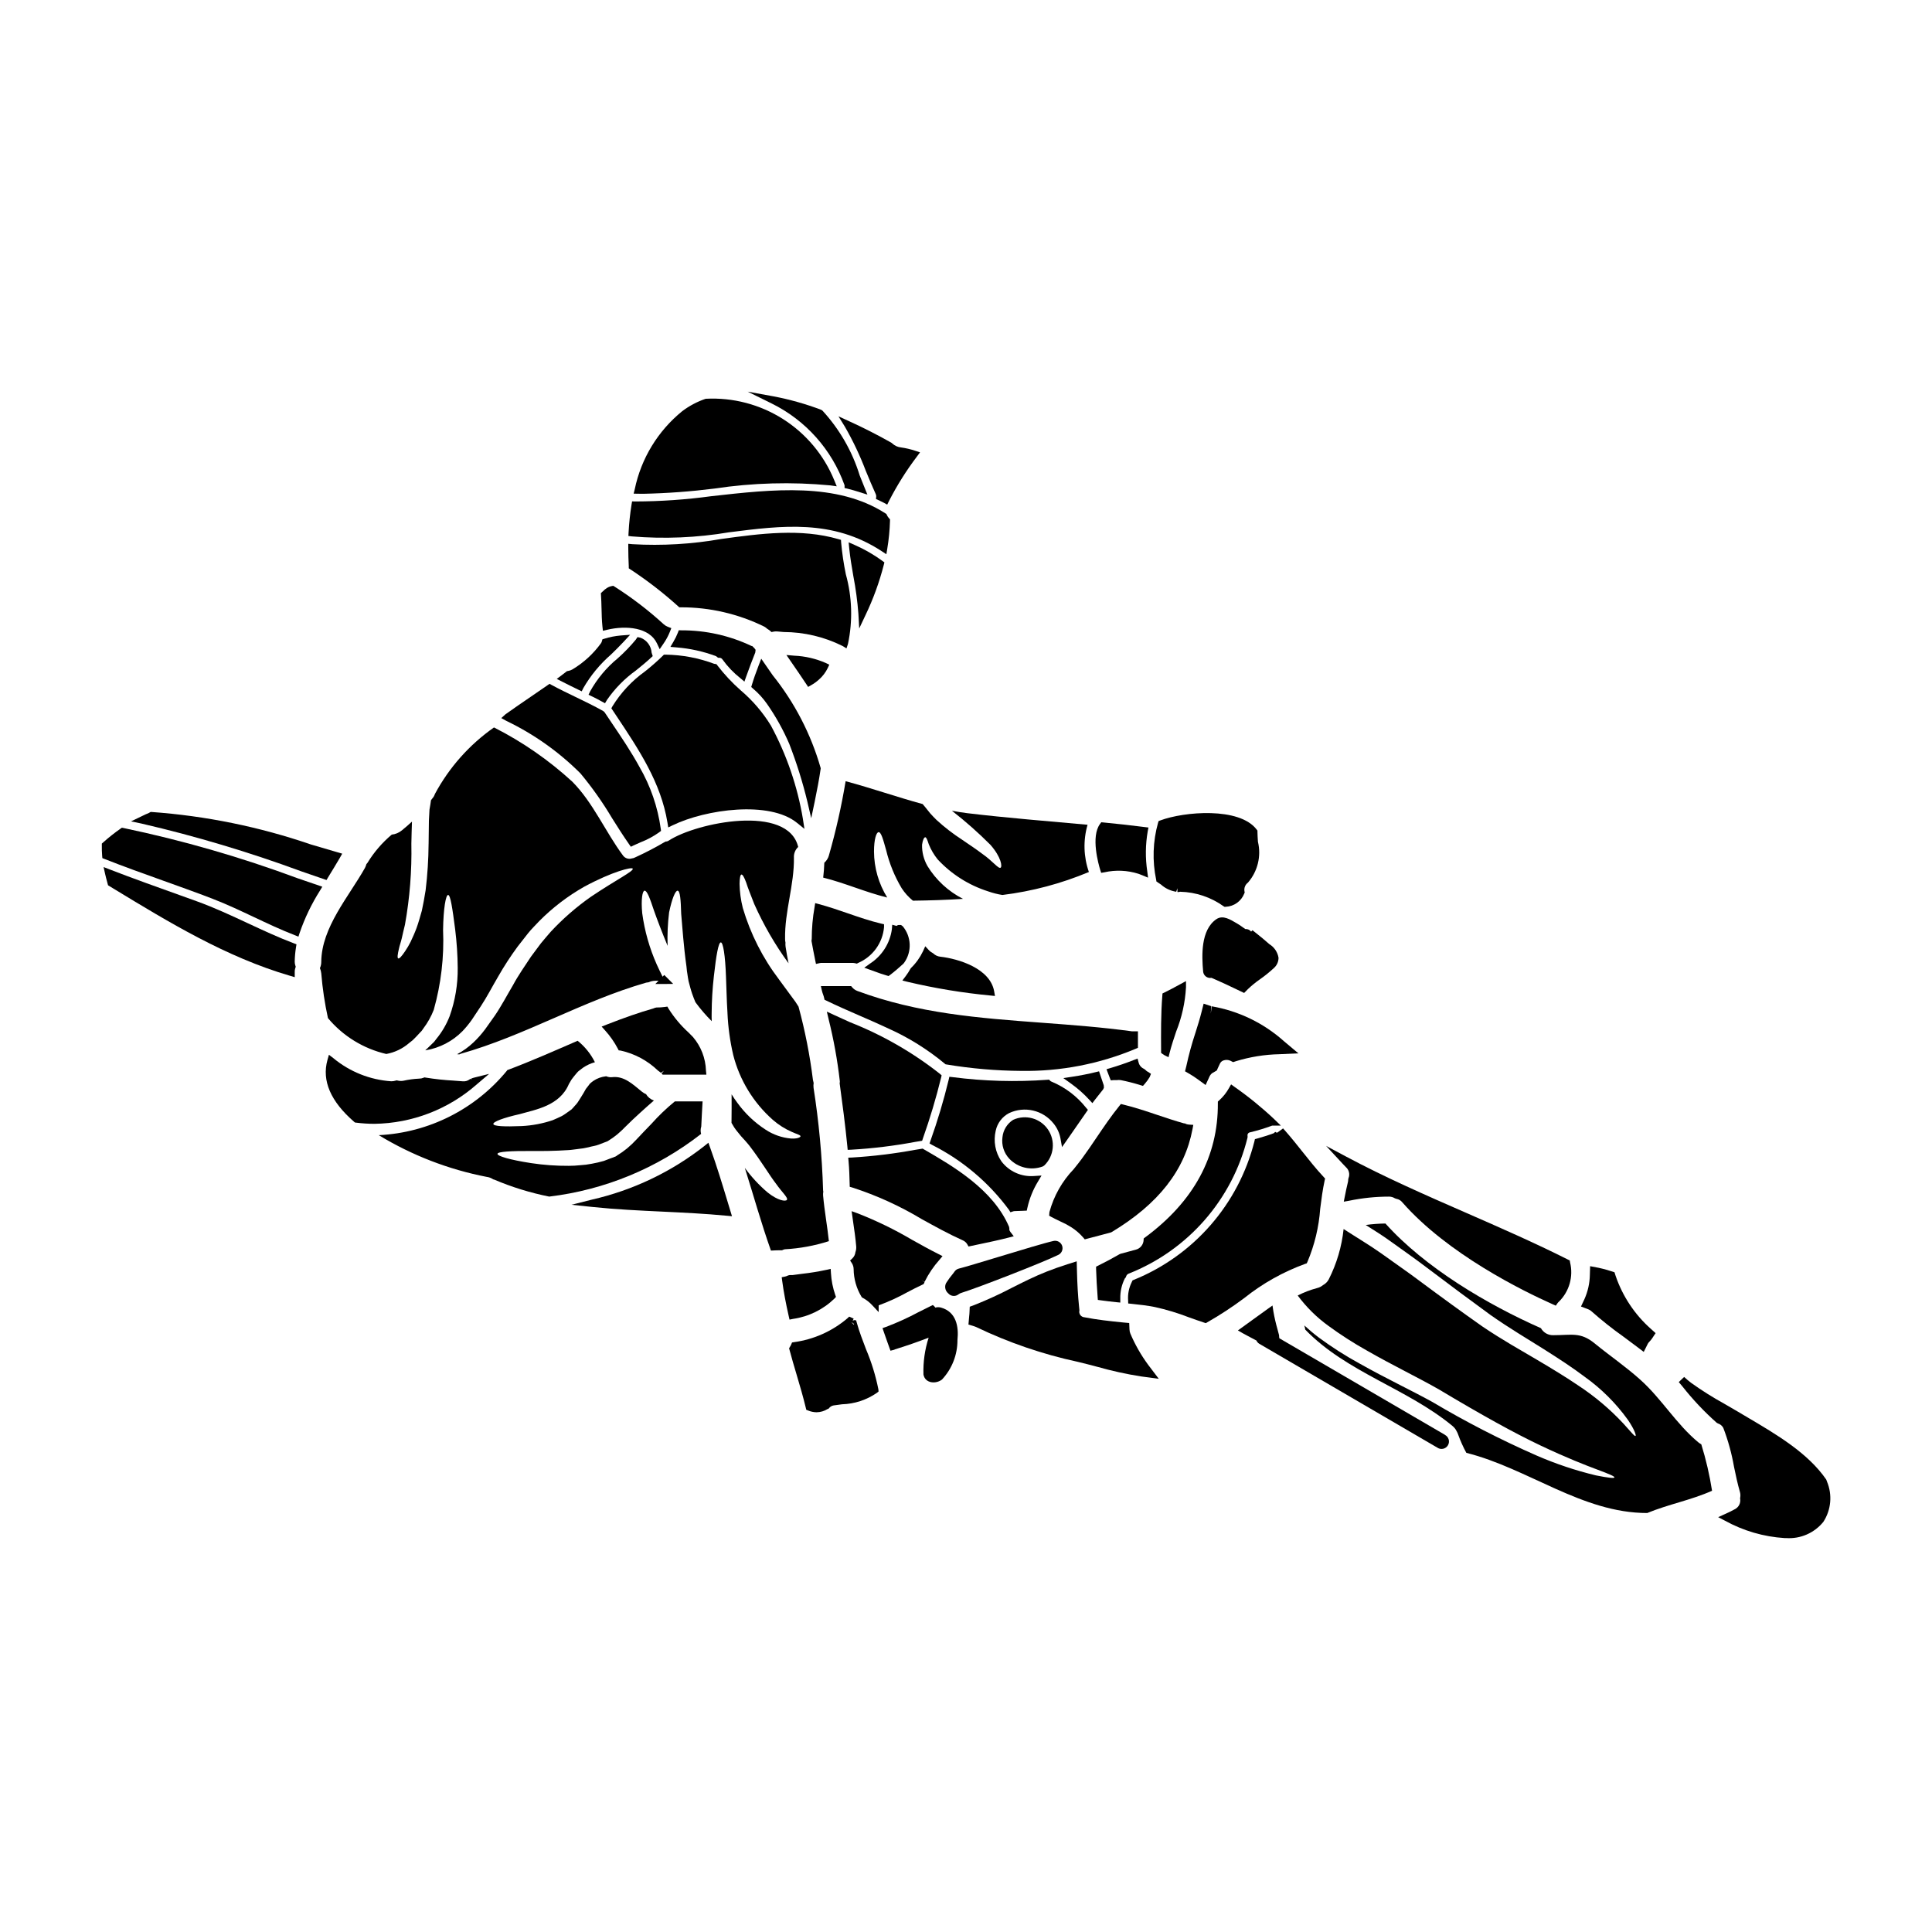 <?xml version="1.0" encoding="UTF-8"?>
<!-- Uploaded to: SVG Repo, www.svgrepo.com, Generator: SVG Repo Mixer Tools -->
<svg fill="#000000" width="800px" height="800px" version="1.1" viewBox="144 144 512 512" xmlns="http://www.w3.org/2000/svg">
 <g>
  <path d="m435.26 427.91-0.875 0.211c-1.922 0.473-4 0.887-6.188 1.219l-2.398 0.371 1.969 1.406c1.793 1.277 3.445 2.738 4.934 4.359l0.789 0.867 0.707-0.934c0.469-0.613 0.957-1.215 1.441-1.824l0.703-0.887 0.211-0.457-0.047-0.637c-0.199-0.641-0.426-1.281-0.652-1.926z"/>
  <path d="m369.17 457.79 0.02 0.723 0.699 0.195v0.004c6.434 2.082 12.605 4.891 18.395 8.375 3.496 1.926 7.113 3.938 10.848 5.606 0.488 0.207 0.902 0.562 1.18 1.016l0.355 0.625 2.731-0.578c2.57-0.539 5.227-1.094 7.816-1.762l1.441-0.371-0.91-1.18c-0.156-0.188-0.254-0.418-0.273-0.66l0.023-0.203-0.082-0.461c-4.246-9.922-14.855-16.066-22.602-20.551l-0.305-0.176-1.969 0.324 0.004-0.004c-5.527 1.02-11.109 1.703-16.719 2.039l-1.027 0.039 0.086 1.023c0.184 1.973 0.234 3.977 0.289 5.977z"/>
  <path d="m384.57 404.21c7.18 1.695 14.465 2.902 21.809 3.602l1.301 0.133-0.227-1.285c-1.09-6.039-9.465-8.578-14.254-9.125h-0.004c-0.699-0.07-1.359-0.375-1.867-0.863l-0.242-0.168h-0.004c-0.328-0.164-0.621-0.383-0.871-0.648l-1.008-1.09-0.609 1.352v-0.004c-0.781 1.641-1.848 3.133-3.152 4.398l-0.164 0.219c-0.367 0.672-0.785 1.32-1.246 1.934l-0.891 1.18z"/>
  <path d="m452.57 423.63 1.098 0.547 0.297-1.18c0.469-1.863 1.109-3.769 1.73-5.621 1.5-3.738 2.379-7.695 2.606-11.715v-1.66l-1.457 0.789c-1.414 0.789-2.824 1.52-4.273 2.242l-0.5 0.246-0.039 0.555c-0.395 4.918-0.355 9.891-0.328 14.703v0.488l0.395 0.297c0.152 0.113 0.309 0.219 0.473 0.309z"/>
  <path d="m424.92 467.65c1.051 0.469 2.07 1.008 3.047 1.621 1.156 0.746 2.203 1.656 3.109 2.699l0.395 0.473 0.598-0.16c1.098-0.301 2.195-0.582 3.301-0.867 0.988-0.254 1.969-0.512 2.973-0.789l0.25-0.105c12.375-7.441 19.391-16.379 21.441-27.324l0.203-1.094-1.113-0.07c-0.301-0.023-0.602-0.086-0.887-0.188l-0.168-0.133h-0.273c-2.383-0.66-4.769-1.469-7.086-2.242-2.938-0.988-5.981-2.012-9.055-2.754l-0.605-0.148-0.395 0.484c-2.207 2.727-4.18 5.644-6.09 8.465-1.281 1.902-2.566 3.797-3.938 5.652-0.617 0.84-1.332 1.719-2.066 2.641l0.008-0.004c-3.082 3.199-5.305 7.125-6.461 11.414l-0.07 0.949 0.496 0.289c0.754 0.41 1.562 0.797 2.387 1.191z"/>
  <path d="m447.92 427.88c-0.168-0.137-0.328-0.281-0.48-0.434l-0.285-0.195 0.004-0.004c-0.699-0.305-1.219-0.914-1.41-1.652l-0.285-1.062-1.023 0.395c-2.086 0.816-4.172 1.531-6.191 2.125l-1.016 0.301 0.371 0.988c0.164 0.441 0.332 0.883 0.492 1.289l0.277 0.684 0.734-0.074c0.285-0.02 0.574-0.02 0.859 0 0.348-0.051 0.695-0.051 1.043 0 1.785 0.355 3.551 0.809 5.285 1.352l0.602 0.18 0.418-0.473c0.504-0.57 0.957-1.188 1.348-1.84l0.355-0.879-0.766-0.523h-0.004c-0.102-0.07-0.211-0.129-0.328-0.176z"/>
  <path d="m434.88 487.7 0.062 0.789 0.789 0.109c1.363 0.188 2.723 0.352 4.078 0.492l1.082 0.105v-1.086c-0.039-1.848 0.375-3.672 1.211-5.32l0.262-0.309 0.066-0.199c0.094-0.34 0.34-0.613 0.664-0.746 15.73-6.199 27.48-19.645 31.512-36.062l0.02-0.395c-0.062-0.219-0.027-0.453 0.094-0.645 0.125-0.191 0.324-0.32 0.547-0.352 1.988-0.469 3.941-1.062 5.856-1.777h2.32l-1.746-1.691v-0.004c-3.309-3.117-6.836-5.988-10.559-8.594l-0.887-0.641-0.543 0.949 0.004-0.004c-0.688 1.242-1.574 2.359-2.633 3.309l-0.336 0.297v0.445c0.094 14.074-6.391 26.039-19.285 35.559l-0.363 0.27-0.031 0.453 0.004-0.008c-0.062 1.223-0.922 2.262-2.113 2.543-1.34 0.375-2.652 0.723-3.996 1.074l-0.242 0.102c-1.855 1.07-3.762 2.094-5.68 3.039l-0.562 0.277v0.625c0.074 2.352 0.207 4.773 0.406 7.394z"/>
  <path d="m450.47 377.61 1.18 0.789h0.004c1.133 1.027 2.547 1.695 4.059 1.926l0.316-0.934v1l0.148 0.027 0.613-0.094c4.125 0.105 8.125 1.449 11.484 3.852l0.266 0.152 0.305-0.023h-0.004c2.188-0.098 4.109-1.473 4.906-3.516l0.113-0.277-0.059-0.293v0.004c-0.16-0.883 0.195-1.785 0.918-2.32 2.578-2.973 3.566-7.008 2.648-10.832-0.059-0.883-0.117-1.738-0.129-2.621v-0.328l-0.195-0.266c-4.562-6.059-19.285-4.785-25.555-2.434l-0.441 0.164-0.145 0.453-0.004 0.004c-1.383 4.93-1.555 10.125-0.496 15.133z"/>
  <path d="m363.69 370.64c-0.203 0.773-0.637 1.469-1.238 1.996-0.051 1.32-0.133 2.637-0.297 3.938 5.762 1.426 11.203 3.879 16.965 5.277v-0.004c-2.266-3.656-3.477-7.867-3.5-12.172 0-3.285 0.617-5.09 1.211-5.144 0.672-0.051 1.211 1.914 1.992 4.723h0.004c0.855 3.562 2.246 6.977 4.121 10.125 0.816 1.25 1.824 2.371 2.984 3.312 4.418-0.055 8.832-0.188 13.277-0.484-3.887-1.969-7.148-4.981-9.422-8.699-0.984-1.719-1.48-3.676-1.43-5.656 0.188-1.289 0.539-1.941 0.836-1.969 0.297-0.027 0.566 0.695 0.945 1.859 0.582 1.449 1.379 2.801 2.359 4.012 3.641 3.918 8.23 6.828 13.328 8.453 1.242 0.441 2.523 0.77 3.824 0.973 7.883-0.973 15.594-3.019 22.918-6.09-1.414-4.035-1.539-8.41-0.352-12.52-10.629-0.969-21.273-1.801-31.883-3.07-1.375-0.16-2.719-0.395-4.066-0.645 3.594 2.805 7.012 5.828 10.234 9.055 2.887 3.312 3.125 5.766 2.668 6.035-0.566 0.395-2.102-1.777-4.875-3.688-1.453-1.105-3.254-2.316-5.356-3.742v-0.004c-2.387-1.543-4.637-3.285-6.731-5.199-0.566-0.59-1.078-1.051-1.672-1.746-0.457-0.539-0.887-1.105-1.32-1.645-0.238-0.297-0.457-0.562-0.699-0.836-6.84-1.859-13.465-4.199-20.414-6.059-1.094 6.617-2.566 13.164-4.414 19.613z"/>
  <path d="m435.82 375.31 0.848-0.141c2.992-0.672 6.109-0.535 9.031 0.391 0.172 0.07 0.352 0.137 0.527 0.199l2.019 0.824-0.211-1.68c-0.527-3.508-0.484-7.078 0.121-10.57l0.199-1.031-1.039-0.129c-3.543-0.453-7.223-0.863-10.91-1.215l-0.555-0.051-0.328 0.441c-2.5 3.363-0.395 10.703 0.035 12.133z"/>
  <path d="m475.92 390.52-0.359 0.359c-0.371-0.469-0.953-0.723-1.547-0.672-0.754-0.535-1.5-1.086-2.305-1.547-1.602-0.922-3.606-2.273-5.371-1.059-4.133 2.836-3.879 9.602-3.492 13.883l-0.004-0.004c0.055 0.523 0.32 0.996 0.738 1.312 0.418 0.312 0.949 0.438 1.465 0.344l0.367 0.152c2.156 0.922 4.273 1.934 6.402 2.953l1.895 0.902 0.984-0.996h-0.004c1.016-0.969 2.106-1.855 3.258-2.656 1.266-0.887 2.473-1.863 3.606-2.914 0.809-0.688 1.273-1.695 1.273-2.758-0.246-1.496-1.133-2.812-2.43-3.606l-0.621-0.535c-0.816-0.719-1.645-1.395-2.481-2.062z"/>
  <path d="m464.86 412.63 0.141-1.969-2.027-0.68-0.516 2.062c-0.477 1.922-1.078 3.832-1.688 5.762h-0.004c-0.941 2.844-1.73 5.734-2.359 8.66l-0.359 1.438 1.277 0.742c0.77 0.453 1.512 0.949 2.231 1.48l1.945 1.414 1.004-2.188-0.004-0.004c0.164-0.375 0.418-0.703 0.742-0.953 0.121-0.086 0.254-0.156 0.688-0.395l0.539-0.32 0.246-0.57c0.195-0.445 0.395-0.891 0.637-1.359h0.004c0.203-0.363 0.543-0.633 0.945-0.746 0.578-0.191 1.207-0.156 1.758 0.098l0.727 0.371 0.789-0.254v-0.004c3.727-1.137 7.59-1.758 11.484-1.84l5.027-0.23-3.856-3.238v-0.004c-5.379-4.797-11.992-7.992-19.09-9.219z"/>
  <path d="m373.36 307.03c2.055-4.281 3.68-8.75 4.856-13.348l0.16-0.641-0.535-0.395h0.004c-2.309-1.684-4.793-3.109-7.41-4.254l-1.535-0.664 0.164 1.668c0.234 2.363 0.656 4.801 1.098 7.379h0.004c0.625 3.269 1.066 6.57 1.32 9.891l0.215 3.879z"/>
  <path d="m320.88 361.97 0.215 1.301 1.18-0.57c8.824-4.254 25.617-6.562 32.91-0.66l2 1.617-0.395-2.543 0.004-0.004c-1.445-8.684-4.316-17.074-8.492-24.824-2.152-3.512-4.848-6.656-7.988-9.324-2.277-2.004-4.356-4.227-6.207-6.633l-0.211-0.293-0.352-0.09c-0.164-0.035-0.309-0.039-0.176 0v0.004c-4.156-1.574-8.551-2.406-12.988-2.465h-0.434l-0.301 0.309v-0.004c-1.492 1.453-3.055 2.832-4.688 4.121-3.477 2.484-6.418 5.637-8.66 9.273l-0.281 0.52 1.262 1.891c6.086 9.145 11.859 17.781 13.602 28.375z"/>
  <path d="m420.76 452.85c2.594-2.519 3-6.539 0.957-9.527-2.039-2.984-5.938-4.062-9.223-2.555-1.602 1.023-2.644 2.723-2.832 4.613-0.285 2.078 0.383 4.168 1.816 5.695 2.289 2.406 5.793 3.207 8.898 2.035z"/>
  <path d="m366.54 431.26c0.684 5 1.457 10.812 2.016 16.531l0.086 0.926 0.93-0.035c5.691-0.324 11.355-1.016 16.961-2.066l1.844-0.305 0.188-0.559h-0.004c1.887-5.316 3.504-10.723 4.848-16.199l0.133-0.574-0.445-0.395c-7.227-5.695-15.25-10.301-23.812-13.676-1.445-0.648-2.887-1.301-4.328-1.969l-1.836-0.848 0.465 1.969v0.004c1.336 5.356 2.324 10.793 2.957 16.277 0.035 0.203 0.035 0.406 0 0.609l-0.027 0.156z"/>
  <path d="m415.35 464.86 0.758-0.031 0.156-0.742h0.004c0.547-2.457 1.488-4.805 2.797-6.953l0.949-1.605-1.863 0.121c-3.406 0.305-6.723-1.168-8.777-3.898-1.613-2.371-2.156-5.309-1.5-8.102 0.426-2.004 1.723-3.715 3.543-4.664 4.07-1.918 8.922-0.801 11.742 2.703 0.949 1.145 1.594 2.508 1.867 3.969l0.418 2.332 1.363-1.938c0.883-1.262 1.758-2.535 2.637-3.801 0.809-1.168 1.617-2.332 2.426-3.496l0.438-0.629-0.5-0.578-0.004-0.004c-2.41-3.039-5.555-5.414-9.137-6.902-0.125-0.039-0.242-0.109-0.336-0.203l-0.324-0.324-0.453 0.039c-8.363 0.609-16.77 0.375-25.086-0.699l-0.879-0.102-0.195 0.863v-0.004c-1.32 5.434-2.922 10.793-4.797 16.059l-0.262 0.762 0.695 0.395h0.004c8.035 4.051 15.004 9.938 20.344 17.18l0.395 0.652 0.734-0.242v-0.004c0.156-0.047 0.32-0.07 0.484-0.066 0 0 1.18-0.031 2.359-0.086z"/>
  <path d="m362.14 407.59c0.109 0.289 0.199 0.586 0.266 0.887l0.102 0.465 0.43 0.207c2.988 1.453 6.059 2.785 9.027 4.078 2.492 1.082 4.973 2.16 7.406 3.305l0.004 0.004c5.391 2.418 10.434 5.559 14.984 9.332l0.211 0.18 0.277 0.047c6.535 1.09 13.148 1.66 19.773 1.703 10.414 0.168 20.746-1.832 30.352-5.863l0.594-0.254v-4.363h-0.984c-0.188 0.016-0.375 0.016-0.562 0-7.984-1.098-15.988-1.691-23.727-2.269-16.926-1.258-32.953-2.453-49.094-8.438v-0.004c-0.52-0.191-0.98-0.516-1.344-0.93l-0.297-0.352h-8.016l0.27 1.199c0.082 0.363 0.195 0.719 0.328 1.066z"/>
  <path d="m565.75 491.5c2.715 2.406 5.559 4.664 8.52 6.762 1.152 0.848 2.305 1.695 3.441 2.566l1.895 1.441 1.062-2.125-0.004-0.004c0.125-0.23 0.289-0.441 0.48-0.621 0.246-0.25 0.465-0.52 0.664-0.809l0.945-1.414-1.262-1.141h-0.004c-4.266-3.793-7.477-8.621-9.324-14.02l-0.305-0.969-0.969-0.312c-1.055-0.355-2.133-0.648-3.227-0.871l-2.262-0.43-0.07 2.297v0.004c-0.043 2.234-0.535 4.434-1.453 6.473l-0.898 1.91 1.969 0.758c0.297 0.113 0.57 0.285 0.801 0.504z"/>
  <path d="m500.64 453.27c0.863 0.727 1.152 1.93 0.719 2.969l-0.07 0.363c0.004 0.266-0.027 0.531-0.105 0.789-0.301 1.203-0.547 2.43-0.789 3.656l-0.281 1.41 1.414-0.246 0.004-0.004c3.484-0.723 7.035-1.09 10.594-1.09 0.543 0.008 1.078 0.16 1.543 0.449l0.395 0.137h-0.004c0.625 0.105 1.188 0.441 1.574 0.938 12.016 13.699 31.922 23.477 39.926 27.043l0.738 0.332 0.465-0.664h0.004c0.09-0.137 0.199-0.254 0.324-0.359 2.785-2.711 3.922-6.695 2.988-10.465l-0.078-0.492-0.453-0.223c-8.844-4.453-18.027-8.465-26.906-12.352-10.629-4.644-21.605-9.445-31.992-14.996l-5.227-2.793 4.387 4.723c0.258 0.273 0.535 0.574 0.832 0.875z"/>
  <path d="m358.16 326.04 0.789-0.453-0.004 0.004c0.754-0.422 1.453-0.926 2.09-1.504 0.98-0.855 1.773-1.902 2.336-3.07l0.395-0.863-0.852-0.422c-2.66-1.176-5.519-1.844-8.426-1.969l-2.078-0.18 1.18 1.715c1.371 1.992 2.754 3.981 4.059 5.965z"/>
  <path d="m360.04 398.48 0.199 0.973 0.973-0.215 0.004-0.004c0.195-0.043 0.395-0.062 0.594-0.059h8.078c0.273 0.004 0.547 0.039 0.812 0.105l0.371 0.094 0.34-0.184h-0.004c3.859-1.648 6.5-5.285 6.871-9.465v-0.789l-0.789-0.18c-2.977-0.703-5.945-1.727-8.809-2.719-2.469-0.852-5.019-1.727-7.594-2.418l-1.055-0.285-0.168 1.078c-0.496 2.773-0.742 5.582-0.742 8.398 0 0.117-0.016 0.234-0.043 0.348l-0.023 0.16 0.023 0.156c0.309 1.684 0.609 3.344 0.961 5.004z"/>
  <path d="m382.78 389.13h-0.449c-0.27-0.023-0.535 0.07-0.738 0.25l-1.141-0.316-0.094 1.18v0.004c-0.508 3.738-2.625 7.066-5.797 9.113l-1.52 1.098 2.754 0.984c1.066 0.395 2.144 0.789 3.223 1.086l0.465 0.133 0.395-0.289c1.18-0.883 2.461-2.008 3.543-2.996l0.203-0.27 0.004 0.008c2.074-2.934 1.91-6.894-0.395-9.648z"/>
  <path d="m358.98 360.84 0.918-4.367c0.652-3.129 1.18-5.961 1.574-8.66l0.027-0.176-0.039-0.18v-0.004c-2.566-8.93-6.883-17.262-12.695-24.516l-3.027-4.367-0.672 1.73c-0.789 2.055-1.352 3.648-1.801 5.164l-0.18 0.602 0.469 0.418h-0.004c1.426 1.195 2.684 2.574 3.746 4.102 2.305 3.309 4.273 6.84 5.867 10.547 1.941 5.004 3.547 10.133 4.809 15.348z"/>
  <path d="m334.02 318.09 0.277 0.227h0.332l-0.004 0.004c0.344-0.016 0.668 0.16 0.844 0.453 1.336 1.859 2.926 3.523 4.723 4.941l1.086 0.918 0.473-1.348c0.75-2.141 1.574-4.258 2.406-6.371l0.082-0.711-0.332-0.438-0.582-0.57h-0.164v-0.004c-5.805-2.754-12.152-4.172-18.574-4.148l-0.699-0.02-0.246 0.652-0.004 0.004c-0.324 0.832-0.719 1.637-1.18 2.402l-0.789 1.348 1.574 0.137c3.598 0.281 7.137 1.062 10.516 2.324 0.098 0.055 0.184 0.121 0.262 0.199z"/>
  <path d="m312.54 321.67c1.336-1.078 2.715-2.191 3.977-3.371l0.461-0.43-0.199-0.602-0.086-0.281-0.004 0.004c-0.117-1.781-1.258-3.336-2.922-3.981l-0.824-0.176-0.457 0.688c-1.473 1.773-3.078 3.43-4.801 4.957-2.961 2.434-5.434 5.402-7.297 8.75l-0.422 0.891 0.895 0.422c0.867 0.395 1.711 0.871 2.641 1.375l0.832 0.449 0.484-0.816-0.004-0.004c2.098-3.055 4.715-5.719 7.727-7.875z"/>
  <path d="m273.62 428.59-4.074 1.016c-0.191 0.051-0.395 0.117-0.602 0.191l0.027 0.164-0.105 0.09-0.07-0.207-0.309 0.172v0.004c-0.531 0.414-1.207 0.609-1.879 0.535l-2.273-0.172v-0.004c-2.535-0.133-5.062-0.406-7.57-0.812l-0.285-0.051-0.266 0.109h0.004c-0.363 0.148-0.75 0.227-1.145 0.223-1.395 0.062-2.777 0.25-4.141 0.555-0.523 0.098-1.059 0.082-1.574-0.047l-0.242-0.055-0.238 0.07h-0.004c-0.383 0.121-0.781 0.18-1.18 0.18-5.644-0.379-11.027-2.527-15.375-6.148l-1.152-0.879-0.395 1.398c-1.52 5.484 0.859 10.984 7.062 16.359l0.223 0.191 0.297 0.039c1.613 0.207 3.242 0.309 4.871 0.312 10.027-0.137 19.672-3.867 27.184-10.508z"/>
  <path d="m354.17 493.52c4.137-0.594 7.981-2.481 10.977-5.391l0.395-0.434-0.199-0.562c-0.637-1.844-1.016-3.766-1.133-5.715l-0.07-1.156-1.129 0.266v-0.004c-2.121 0.457-4.262 0.805-6.414 1.043-0.879 0.109-1.746 0.223-2.555 0.34v-0.004c-0.152 0.008-0.301 0.008-0.449 0h-0.301l-0.441 0.105c-0.246 0.133-0.512 0.23-0.785 0.293l-0.906 0.18 0.121 0.918c0.395 2.953 0.977 6.019 1.738 9.379l0.215 0.934z"/>
  <path d="m373.5 501.55c-0.871-2.266-1.77-4.617-2.422-6.953l-0.199-0.719h-0.43v-0.004c-0.023-0.02-0.047-0.043-0.066-0.07l-0.418 0.242 0.262-0.605-1.18-0.523-0.469 0.445c-4.012 3.418-8.918 5.609-14.141 6.32l-0.543 0.094-0.207 0.508c-0.102 0.23-0.223 0.457-0.363 0.668l-0.207 0.355 0.105 0.395c0.582 2.199 1.23 4.379 1.879 6.562 0.855 2.891 1.738 5.875 2.453 8.848l0.113 0.488 0.469 0.191c0.715 0.301 1.484 0.465 2.266 0.473 1.027-0.012 2.035-0.305 2.906-0.852l0.25-0.078 0.18-0.199v-0.004c0.305-0.355 0.723-0.598 1.184-0.68 0.75-0.117 1.5-0.207 2.227-0.301 3.309-0.094 6.519-1.148 9.238-3.031l0.445-0.359-0.051-0.582c-0.73-3.644-1.828-7.207-3.281-10.629zm-3.148-6.691c-0.051 0.07-0.113 0.133-0.18 0.188 0-0.059-0.039-0.109-0.055-0.168l-0.027-0.004-0.051-0.035 0.094-0.129zm-0.305-0.207v0.184h0.004c-0.109-0.078-0.211-0.164-0.309-0.258l0.047-0.109z"/>
  <path d="m388.45 484.45 0.316-0.145 0.262-0.566-0.863-0.484 0.891 0.418v-0.031h-0.004c1.047-2.106 2.371-4.059 3.938-5.809l0.789-0.953-1.105-0.559c-2.363-1.18-4.637-2.461-6.926-3.731h-0.004c-4.641-2.746-9.496-5.106-14.52-7.062l-1.535-0.551 0.395 2.793c0.316 2.152 0.641 4.379 0.824 6.574l-0.004 0.004c0.039 0.504-0.031 1.008-0.207 1.48-0.066 0.633-0.355 1.219-0.816 1.66l-0.594 0.566 0.457 0.684c0.312 0.477 0.477 1.035 0.48 1.605 0.027 2.562 0.738 5.074 2.055 7.269l0.168 0.234 0.242 0.129h0.004c0.922 0.504 1.754 1.156 2.465 1.934l1.699 1.816v-1.793c2.613-0.957 5.148-2.113 7.578-3.465 1.324-0.691 2.656-1.391 4.016-2.019z"/>
  <path d="m351.98 475.07c3.969-0.215 7.898-0.941 11.684-2.152-0.43-4.066-1.18-8.055-1.535-12.117v-0.004c-0.023-0.332-0.004-0.668 0.055-0.996-0.004-0.117-0.023-0.234-0.055-0.348-0.273-9.109-1.121-18.195-2.531-27.199-0.047-0.422-0.035-0.844 0.027-1.262-0.082-0.273-0.133-0.539-0.188-0.812-0.816-6.551-2.09-13.039-3.82-19.414-0.516-0.859-1.082-1.688-1.703-2.477-1.129-1.535-2.285-3.125-3.473-4.723h0.004c-4.32-5.68-7.566-12.094-9.59-18.934-0.535-2.106-0.824-4.266-0.863-6.438 0.027-1.508 0.188-2.363 0.488-2.426s0.75 0.699 1.262 2.102c0.457 1.48 1.266 3.422 2.152 5.734l0.004 0.004c2.473 5.527 5.512 10.777 9.078 15.672-0.297-1.453-0.566-2.91-0.789-4.387-0.051-0.367-0.059-0.738-0.027-1.105-0.078-0.316-0.113-0.645-0.105-0.969-0.137-7.297 2.449-14.273 2.344-21.543h-0.004c-0.059-1.062 0.355-2.098 1.133-2.824-2.719-11.445-26.957-6.469-34.242-1.723l-0.004-0.004c-0.262 0.195-0.582 0.301-0.914 0.297-2.606 1.543-5.293 2.941-8.051 4.199-0.273 0.152-0.578 0.242-0.891 0.27-0.852 0.27-1.781-0.035-2.312-0.754-4.66-6.273-7.918-14.004-13.438-19.578-6.231-5.719-13.219-10.559-20.766-14.379-6.519 4.566-11.875 10.598-15.645 17.609-0.09 0.266-0.207 0.52-0.348 0.758-0.215 0.297-0.457 0.59-0.699 0.914-0.105 0.789-0.238 1.617-0.395 2.453-0.051 0.969-0.105 1.969-0.16 2.961-0.027 1.996-0.051 4.07-0.078 6.168l-0.004-0.004c-0.031 4.113-0.293 8.223-0.789 12.309-0.297 1.914-0.645 3.715-0.996 5.383-0.484 1.668-0.891 3.203-1.398 4.578-0.508 1.375-1.078 2.613-1.574 3.664h0.004c-0.438 0.879-0.934 1.723-1.484 2.531-0.887 1.32-1.508 1.992-1.801 1.887-0.297-0.105-0.188-1.051 0.188-2.613 0.16-0.789 0.512-1.723 0.75-2.754s0.512-2.285 0.84-3.582v-0.004c1.273-7.078 1.84-14.266 1.695-21.457 0.051-1.996 0.078-3.824 0.16-5.844-0.863 0.789-1.75 1.574-2.668 2.312-0.766 0.637-1.703 1.031-2.691 1.133-2.535 2.129-4.707 4.656-6.434 7.481-0.082 0.105-0.188 0.215-0.273 0.324v-0.004c-0.102 0.355-0.23 0.695-0.395 1.023-4.281 7.621-11.496 15.742-11.578 24.883 0.004 0.578-0.113 1.145-0.352 1.672 0.18 0.438 0.297 0.902 0.352 1.371 0.324 3.996 0.918 7.961 1.773 11.875 3.984 4.766 9.41 8.105 15.461 9.508 2.231-0.406 4.312-1.402 6.031-2.883l0.945-0.754c0.352-0.297 0.672-0.699 1.023-1.023l1.023-1.102 0.27-0.273 0.082-0.105 0.051-0.055 0.395-0.562h-0.004c1.145-1.508 2.07-3.168 2.758-4.93 1.941-6.879 2.777-14.023 2.473-21.168 0.082-5.734 0.727-9.344 1.348-9.289 0.617 0.055 1.129 3.5 1.859 9.156 0.418 3.367 0.645 6.758 0.672 10.152 0.051 4.356-0.672 8.684-2.125 12.789-0.848 2.199-2.043 4.242-3.543 6.059l-0.512 0.672-0.078 0.082-0.16 0.188-0.133 0.105-0.273 0.273-1.078 1.047c-0.211 0.215-0.457 0.434-0.668 0.621l-0.004 0.004c0.02 0.004 0.039 0.012 0.051 0.027 3.727-0.613 7.156-2.398 9.801-5.09 0.891-0.938 1.707-1.938 2.453-2.992 0.789-1.18 1.574-2.363 2.398-3.609 1.668-2.531 2.91-5.008 4.578-7.836 1.574-2.766 3.309-5.434 5.199-7.996 0.914-1.18 1.832-2.344 2.719-3.473 0.891-1.129 2.019-2.207 2.988-3.258 3.547-3.578 7.57-6.648 11.957-9.129 7.516-4.043 12.594-5.25 12.816-4.766 0.301 0.672-4.387 2.938-11.121 7.477-3.856 2.707-7.418 5.812-10.625 9.262-0.836 0.996-1.723 1.969-2.586 3.043-0.863 1.18-1.746 2.363-2.637 3.543-1.574 2.422-3.285 4.789-4.793 7.594-1.535 2.586-3.148 5.656-4.82 8.078-0.883 1.238-1.746 2.449-2.582 3.637l-0.004-0.004c-0.914 1.227-1.934 2.371-3.043 3.422-1.297 1.23-2.754 2.281-4.328 3.125 0.188 0.023 0.395 0.023 0.566 0.051 0.105-0.051 0.211-0.105 0.352-0.16 17.07-4.816 32.203-13.977 49.145-18.848l-0.004-0.004c0.23-0.047 0.465-0.082 0.699-0.105 0.531-0.25 1.113-0.387 1.699-0.395 0.309 0 0.621-0.02 0.93-0.027l-0.859 0.879h2.363l2.363-0.027-2.363-2.363-0.445 0.457c-0.516-1.047-1.039-2.094-1.547-3.238-1.922-4.316-3.219-8.887-3.848-13.57-0.352-3.66 0.051-5.953 0.617-5.981 0.672-0.051 1.43 2.047 2.504 5.277 0.891 2.531 2.129 5.762 3.609 9.344-0.105-2.957 0.027-5.918 0.391-8.855 0.75-3.664 1.668-5.816 2.262-5.766 0.672 0.082 0.836 2.453 0.941 6.113 0.324 3.543 0.617 8.43 1.402 13.977l0.105 1.023 0.027 0.273 0.027 0.133 0.078 0.512c0.109 0.672 0.188 1.375 0.324 1.969 0.301 1.105 0.566 2.207 0.945 3.312 0.27 0.789 0.566 1.508 0.863 2.234 1.309 1.789 2.754 3.473 4.328 5.035-0.023-0.699-0.051-1.43-0.023-2.102 0.02-3.289 0.219-6.574 0.59-9.84 0.617-5.547 1.211-8.91 1.832-8.938 0.617-0.027 1.18 3.477 1.375 9.055 0.133 2.754 0.16 6.059 0.395 9.641l-0.004-0.004c0.164 3.762 0.676 7.504 1.535 11.172 1.695 6.641 5.344 12.617 10.477 17.156 1.527 1.336 3.254 2.426 5.113 3.231 1.297 0.594 2.289 0.789 2.234 1.16-0.055 0.238-0.836 0.672-2.559 0.562h0.004c-2.391-0.215-4.691-1.02-6.691-2.34-2.914-1.887-5.449-4.297-7.481-7.109-0.535-0.699-1.047-1.48-1.535-2.262 0.027 2.504 0 5.039-0.023 7.57 0.238 0.395 0.457 0.789 0.723 1.211 0.512 0.789 1.18 1.508 1.805 2.312 0.723 0.789 1.574 1.695 2.344 2.691 3.043 3.988 5.117 7.57 6.945 9.938 1.574 2.258 3.258 3.688 2.856 4.254-0.297 0.457-2.312 0.27-5.141-1.996l0.004 0.004c-2.25-1.918-4.266-4.098-6.008-6.488 2.312 7.324 4.359 14.699 6.918 21.918 0.969-0.082 1.969-0.082 2.938-0.082 0.234-0.121 0.48-0.211 0.738-0.27z"/>
  <path d="m332.2 448.14-0.469-1.305-1.074 0.871c-8.773 6.883-18.965 11.738-29.84 14.215l-5.367 1.355 5.512 0.578c6.164 0.648 12.484 0.953 18.598 1.238 5.582 0.27 11.352 0.543 16.957 1.082l1.465 0.137-1.023-3.383c-1.473-4.863-2.988-9.895-4.758-14.789z"/>
  <path d="m425.47 474.13c-0.332-0.938-1.309-1.48-2.277-1.266-2.269 0.5-8.562 2.406-14.645 4.25-4.555 1.379-8.793 2.66-10.461 3.082h-0.004c-0.492 0.125-0.914 0.438-1.18 0.867-0.09 0.133-0.188 0.266-0.289 0.391-0.68 0.809-1.309 1.66-1.879 2.551-0.441 0.836-0.301 1.867 0.352 2.551 0.066 0.07 0.395 0.395 0.477 0.457 0.715 0.566 1.727 0.566 2.445 0 0.234-0.18 0.5-0.312 0.785-0.395 4.231-1.301 21.609-8.051 25.703-10.082v0.004c0.883-0.445 1.301-1.477 0.973-2.41z"/>
  <path d="m628.16 536.61-0.184-0.508c-4.828-7.027-13.199-11.957-20.578-16.312-0.973-0.574-1.93-1.137-2.859-1.695-1.18-0.699-2.363-1.383-3.543-2.062h0.004c-3.047-1.676-5.992-3.527-8.82-5.551-0.652-0.496-1.273-1.02-1.867-1.574l-1.422 1.359 1.008 1.199c2.727 3.461 5.758 6.668 9.055 9.59l0.312 0.172h-0.004c0.617 0.188 1.133 0.613 1.434 1.184 1.273 3.336 2.223 6.785 2.836 10.305 0.457 2.199 0.93 4.477 1.574 6.691v-0.004c0.133 0.48 0.156 0.984 0.066 1.473l-0.031 0.16 0.02 0.156v0.004c0.188 1.145-0.398 2.277-1.445 2.777-0.836 0.469-1.668 0.867-2.539 1.254l-1.84 0.836 1.793 0.934h0.004c4.863 2.688 10.262 4.262 15.809 4.609h0.418-0.004c3.793 0.258 7.473-1.352 9.859-4.305 2.066-3.188 2.418-7.191 0.945-10.691z"/>
  <path d="m594.12 526.27c-5.902-4.871-9.746-11.551-15.402-16.613-3.852-3.473-8.133-6.379-12.148-9.668-3.742-3.043-6.008-2.152-10.879-2.152h0.004c-1.375 0.062-2.664-0.656-3.336-1.859-14.207-6.277-30.738-16.051-41.203-27.734-1.75 0.023-3.492 0.152-5.223 0.391 2.234 1.402 4.418 2.773 6.434 4.227 3.449 2.481 6.812 4.82 9.84 7.137 6.168 4.66 11.742 8.809 16.773 12.469 5.039 3.543 9.84 6.356 14.059 9.02 4.219 2.664 7.832 5.035 10.852 7.324l0.004 0.004c4.422 3.144 8.293 6.992 11.469 11.391 1.887 2.754 2.262 4.227 2.074 4.328-0.297 0.16-1.129-1-3.309-3.371v0.004c-3.555-3.801-7.551-7.164-11.902-10.016-3.043-2.074-6.691-4.305-10.934-6.812-4.242-2.508-9.129-5.223-14.434-8.805-5.172-3.637-10.836-7.746-16.992-12.332-3.098-2.316-6.41-4.578-9.805-7.031-3.121-2.207-6.543-4.227-9.988-6.465l-0.004 0.004c-0.488 4.648-1.828 9.172-3.941 13.344-0.344 0.641-0.867 1.164-1.508 1.508-0.457 0.383-0.996 0.652-1.574 0.789-1.777 0.473-3.504 1.133-5.141 1.969 2.269 3.062 4.992 5.758 8.074 7.996 3.305 2.422 6.754 4.637 10.328 6.633 6.863 3.938 13.383 7.031 19.117 10.316 11.176 6.691 19.957 11.551 26.902 14.84 6.945 3.285 11.875 5.195 15.051 6.379 3.176 1.184 4.527 1.777 4.473 2.047-0.055 0.27-1.535 0.133-4.93-0.539h0.004c-5.394-1.297-10.66-3.062-15.746-5.277-9.477-4.16-18.691-8.898-27.59-14.184-5.602-3.098-12.176-6.168-19.199-10.129v0.004c-3.762-2.051-7.379-4.356-10.824-6.894-1.324-0.996-2.613-2.074-3.91-3.258 0.055 0.215 0.109 0.395 0.164 0.617 0.039 0.16 0.066 0.32 0.082 0.484 10.961 11.34 26.957 15.566 39.047 25.555l-0.004 0.004c0.461 0.367 0.828 0.84 1.078 1.371 0.164 0.273 0.297 0.562 0.395 0.863 0.598 1.68 1.328 3.309 2.18 4.871 16.348 4.094 30.699 15.969 47.934 15.945 5.602-2.316 11.664-3.422 17.18-5.902-0.648-4.164-1.605-8.277-2.852-12.305-0.258-0.145-0.504-0.305-0.738-0.484z"/>
  <path d="m443.58 497.47c-0.156-0.363-0.242-0.754-0.254-1.152l-0.074-1.703-1.695-0.156c-3.465-0.348-6.856-0.715-10.203-1.371v0.004c-0.434-0.039-0.828-0.266-1.078-0.621-0.25-0.355-0.328-0.801-0.215-1.223l-0.102-1.008c-0.289-2.828-0.469-5.902-0.551-9.352l-0.066-2.625-2.5 0.789c-1.824 0.582-3.637 1.215-5.461 1.934-3.195 1.258-6.297 2.812-9.289 4.328-3.211 1.68-6.508 3.191-9.879 4.527l-1.219 0.453-0.059 1.309c0 0.395-0.051 0.762-0.086 1.141l-0.199 2.277 1.531 0.461-0.004-0.004c0.172 0.055 0.344 0.121 0.508 0.195 8.594 4.129 17.645 7.231 26.965 9.234 1.688 0.395 3.398 0.852 5.117 1.305v-0.004c3.82 1.09 7.707 1.945 11.633 2.559l4.688 0.629-2.859-3.769h0.004c-1.859-2.531-3.418-5.266-4.652-8.156z"/>
  <path d="m489.9 478.93 0.395-0.125 0.188-0.395c1.891-4.473 3.035-9.227 3.383-14.07 0.316-2.492 0.645-5.074 1.18-7.5l0.117-0.508-0.359-0.395c-1.988-2.117-3.832-4.445-5.621-6.691-1.465-1.84-2.977-3.742-4.566-5.543l-0.59-0.664-1.309 0.961 0.008 0.004c-0.129 0.125-0.312 0.176-0.484 0.137l-0.297-0.184-0.352 0.348c-1.617 0.605-3.238 1.082-4.469 1.43l-0.555 0.152-0.133 0.559h0.004c-4.188 16.637-16.062 30.277-31.961 36.723l-0.34 0.141-0.23 0.492c-0.734 1.48-1.062 3.133-0.949 4.781l0.031 0.855 0.855 0.086c2.316 0.234 4.254 0.473 6.188 0.852h-0.004c3.07 0.676 6.082 1.586 9.012 2.719 1.363 0.488 2.723 0.977 4.106 1.426l0.395 0.129 0.371-0.203-0.004-0.004c3.41-1.941 6.699-4.098 9.84-6.449 4.856-3.879 10.309-6.941 16.152-9.062z"/>
  <path d="m223.75 374.88 6.777 2.336 0.395-0.668c1.078-1.758 2.137-3.492 3.148-5.223l0.621-1.094-1.184-0.348c-2.387-0.688-4.766-1.395-7.144-2.098h0.004c-13.637-4.676-27.82-7.57-42.199-8.602h-0.246l-0.219 0.113h-0.004c-0.086 0.039-0.168 0.09-0.242 0.148-0.574 0.219-1.137 0.492-1.691 0.762l-3.043 1.465 2.836 0.594 0.004 0.004c14.312 3.32 28.402 7.535 42.188 12.609z"/>
  <path d="m337.17 285.07c14.141-1.801 27.492-3.504 40.473 4.988l1.254 0.824 0.242-1.48c0.41-2.441 0.648-4.91 0.719-7.383v-0.395l-0.273-0.297v0.004c-0.227-0.254-0.418-0.543-0.559-0.855l-0.121-0.262-0.238-0.152c-12.879-8.289-29.832-6.406-46.207-4.559-6.66 0.906-13.371 1.371-20.094 1.391l-0.855-0.023-0.145 0.848c-0.391 2.453-0.656 4.922-0.785 7.402l-0.047 0.922 0.914 0.109h-0.004c8.586 0.715 17.23 0.352 25.727-1.082z"/>
  <path d="m319.63 428.8h11.566l-0.109-1.086c-0.102-3.273-1.32-6.414-3.449-8.902l-1.219-1.234h-0.004c-2.016-1.836-3.769-3.934-5.223-6.238l-0.332-0.582-0.66 0.094c-0.75 0.102-1.504 0.152-2.262 0.148l-0.438 0.105c-0.109 0.059-0.227 0.105-0.344 0.145-3.672 1.047-7.613 2.41-12.398 4.285l-1.316 0.52 0.941 1.051 0.004 0.004c1.305 1.449 2.426 3.055 3.336 4.781l0.238 0.465 0.523 0.059c3.703 0.816 7.109 2.641 9.844 5.269l0.832 0.629 0.789-0.574-0.625 0.789z"/>
  <path d="m303.41 305.16c0.035 1.605 0.07 3.266 0.242 4.891l0.125 1.109 1.082-0.254c5.18-1.234 11.254-0.602 13.238 3.582l0.73 1.551 0.969-1.418c0.707-1.008 1.293-2.094 1.75-3.238l0.359-0.922-0.918-0.355v0.004c-0.402-0.156-0.773-0.383-1.094-0.672-4.051-3.699-8.41-7.043-13.039-9.988l-0.324-0.203-0.395 0.066h0.004c-0.602 0.113-1.168 0.375-1.645 0.762l-0.395 0.297v0.047l-0.098 0.082c-0.199 0.168-0.395 0.336-0.449 0.395l-0.316 0.316 0.031 0.445c0.086 1.172 0.113 2.34 0.141 3.504z"/>
  <path d="m314.45 274.86c6.316-0.133 12.625-0.598 18.895-1.387 10.16-1.531 20.469-1.812 30.699-0.84l1.699 0.242-0.645-1.574c-2.734-6.691-7.484-12.371-13.594-16.246-6.106-3.875-13.266-5.754-20.488-5.375-2.231 0.754-4.324 1.859-6.207 3.277-6.457 5.238-10.906 12.547-12.594 20.688l-0.293 1.18 1.234 0.02c0.43 0.012 0.855 0.016 1.293 0.016z"/>
  <path d="m297.29 326.79 0.871 0.418 0.434-0.863h-0.004c1.938-3.352 4.418-6.356 7.34-8.895 1.141-1.109 2.281-2.223 3.356-3.387l1.703-1.836-2.5 0.184v0.004c-1.469 0.125-2.922 0.41-4.328 0.852l-0.512 0.156-0.145 0.523c-0.051 0.191-0.133 0.371-0.246 0.531-2.027 2.797-4.602 5.152-7.566 6.926-0.367 0.215-0.766 0.355-1.184 0.418l-0.25 0.039-0.203 0.16c-0.395 0.32-0.824 0.633-1.246 0.953l-1.266 0.949 1.414 0.715c1.414 0.73 2.871 1.441 4.332 2.152z"/>
  <path d="m367.82 272.6v0.727l0.762 0.176c1.117 0.262 2.18 0.598 3.289 0.949l2.004 0.629-0.789-1.941c-0.426-1.047-0.848-2.102-1.262-3.148l0.004 0.004c-1.973-6.398-5.352-12.277-9.891-17.199l-0.328-0.199v-0.004c-4.07-1.535-8.27-2.723-12.543-3.543l-6.918-1.258 6.297 3.109c9.039 4.434 15.992 12.219 19.375 21.699z"/>
  <path d="m310.63 294.61 0.418 0.277-0.004-0.004c4.481 2.945 8.727 6.227 12.703 9.816l0.27 0.242h0.367l-0.004 0.004c7.684-0.023 15.266 1.727 22.156 5.117 0.285 0.16 0.547 0.355 0.789 0.578l0.219 0.145c0.195 0.109 0.379 0.242 0.547 0.395l0.367 0.324 0.477-0.094v-0.004c0.328-0.074 0.668-0.098 1.008-0.066l1.738 0.152c5.41 0.02 10.742 1.281 15.582 3.691l1.062 0.648 0.395-1.18c1.293-6.113 1.098-12.449-0.57-18.473-0.574-2.781-0.988-5.59-1.242-8.418l-0.043-0.688-0.664-0.191c-10.055-2.918-20.707-1.461-31.004-0.055h-0.004c-7.789 1.379-15.715 1.844-23.617 1.391l-1.078-0.102v1.082c0 1.66 0.055 3.32 0.133 4.926z"/>
  <path d="m222.82 376.73c-15.023-5.582-30.441-10.027-46.129-13.305l-0.395-0.07-0.336 0.23h0.004c-1.621 1.133-3.172 2.363-4.644 3.68l-0.332 0.297v0.441c0 0.949 0 1.891 0.086 2.805l0.055 0.605 0.562 0.219c5.117 2.019 10.355 3.894 15.426 5.707 4.352 1.574 8.848 3.148 13.234 4.852 3.688 1.422 7.344 3.148 10.879 4.816 3.535 1.668 7.176 3.391 10.883 4.824l0.977 0.395 0.316-0.996v0.008c1.352-3.93 3.156-7.691 5.379-11.203l0.629-1.047z"/>
  <path d="m329.84 442.57c0.055-1.941 0.242-4.231 0.352-6.691h-7.344c-2.227 1.816-4.305 3.809-6.219 5.953-1.402 1.453-2.481 2.559-3.961 4.144h0.004c-0.777 0.84-1.605 1.629-2.481 2.359-0.844 0.691-1.734 1.32-2.664 1.883l-0.078 0.055-0.055 0.055-0.27 0.16-0.215 0.078-0.395 0.16-0.836 0.301-1.613 0.617v0.004c-1.062 0.309-2.141 0.559-3.231 0.754-1.031 0.207-2.078 0.34-3.125 0.395-0.984 0.105-1.977 0.16-2.965 0.16-3.352 0.023-6.703-0.219-10.02-0.723-5.602-0.863-8.938-1.863-8.887-2.453s3.586-0.789 9.133-0.754c2.754 0.027 6.031 0 9.59-0.238 0.887-0.027 1.746-0.215 2.664-0.297v-0.004c0.926-0.082 1.848-0.238 2.754-0.457 0.887-0.27 1.859-0.352 2.719-0.699 0.789-0.297 1.574-0.59 2.363-0.914v-0.004c0.859-0.531 1.688-1.117 2.477-1.75 0.645-0.59 1.238-1.051 1.969-1.832 1.32-1.32 2.988-2.91 4.254-4.039s2.363-2.156 3.543-3.148v0.004c-0.871-0.289-1.609-0.883-2.074-1.672-0.387-0.168-0.75-0.383-1.082-0.645-2.363-1.887-4.656-4.227-7.871-3.879v0.004c-0.535 0.066-1.078-0.008-1.574-0.219h-0.16c-1.164 0.129-2.285 0.531-3.258 1.184-0.32 0.223-0.629 0.465-0.918 0.727l-0.051 0.051-0.137 0.188-0.297 0.395c-0.188 0.27-0.395 0.484-0.617 0.789l-0.594 1.051-0.723 1.18-0.836 1.32h-0.004c-0.25 0.352-0.527 0.688-0.836 0.992l-0.395 0.461-0.109 0.105-0.051 0.055-0.188 0.211-0.027 0.027-0.297 0.215c-0.789 0.539-1.535 1.156-2.316 1.574-0.789 0.375-1.574 0.75-2.363 1.074v0.008c-2.672 0.902-5.453 1.434-8.266 1.574-4.606 0.188-7.406 0.055-7.516-0.539-0.105-0.594 2.613-1.641 7.031-2.637 4.199-1.211 10.555-2.18 12.988-7.969l0.699-1.18c0.273-0.395 0.648-0.84 0.945-1.211l0.461-0.551 0.242-0.27 0.023-0.027 0.215-0.188 0.027-0.027 0.055-0.051 0.133-0.082c0.352-0.27 0.59-0.484 1.023-0.789l0.004 0.004c0.941-0.633 1.977-1.109 3.07-1.402-1.098-2.203-2.656-4.141-4.578-5.684-6.168 2.668-12.336 5.414-18.664 7.785 0.004 0.027-0.004 0.059-0.023 0.078-8.398 10.273-20.758 16.504-34.012 17.152 8.805 5.352 18.492 9.094 28.605 11.055 0.609 0.074 1.191 0.293 1.695 0.645 0.082 0.027 0.188 0.055 0.301 0.082 4.688 1.992 9.566 3.496 14.562 4.496 14.684-1.758 28.605-7.504 40.258-16.613-0.18-0.633-0.168-1.301 0.031-1.926z"/>
  <path d="m209.77 388.71c-4.43-2.066-9.004-4.203-13.73-5.902l-4.258-1.531c-6.121-2.188-12.449-4.449-18.625-6.836l-1.703-0.656 0.395 1.785c0.168 0.789 0.395 1.539 0.594 2.328l0.191 0.711 1.344 0.82c14.734 8.961 29.969 18.227 46.867 23.16l1.262 0.371v-1.316h-0.004c-0.016-0.379 0.039-0.754 0.156-1.109l0.117-0.324-0.105-0.332c-0.109-0.316-0.168-0.648-0.168-0.988 0.023-1.289 0.133-2.574 0.34-3.848l0.125-0.789-0.746-0.289c-4.098-1.547-8.141-3.434-12.051-5.254z"/>
  <path d="m297.82 348.95c3.106 3.734 5.914 7.711 8.395 11.891 1.43 2.269 2.91 4.621 4.488 6.871l0.477 0.684 0.75-0.359c0.602-0.293 1.223-0.555 1.84-0.828v0.004c1.762-0.68 3.43-1.582 4.969-2.68l0.441-0.344-0.07-0.551c-0.797-5.773-2.711-11.336-5.633-16.375-2.188-4.004-4.789-7.871-7.312-11.605l-1.945-2.902-0.34-0.312c-2.434-1.367-4.981-2.594-7.438-3.781-2.109-1.016-4.219-2.035-6.273-3.148l-0.535-0.293-0.5 0.348c-1.469 1.023-2.961 2.043-4.461 3.066-2.238 1.531-4.496 3.07-6.727 4.668l-1.098 0.996 1.363 0.754c7.273 3.496 13.902 8.195 19.609 13.898z"/>
  <path d="m373.47 268.84c0.859 2.07 1.715 4.16 2.637 6.164 0.078 0.176 0.109 0.367 0.102 0.559l-0.059 0.68 1.074 0.5c0.34 0.156 0.672 0.312 0.996 0.488l0.898 0.5 0.461-0.922h-0.004c2.125-4.156 4.613-8.117 7.434-11.836l0.812-1.102-1.301-0.422h0.004c-1.215-0.402-2.457-0.691-3.723-0.871-0.887-0.082-1.719-0.465-2.359-1.078l-0.223-0.176c-3.492-1.969-7.316-3.938-11.059-5.637l-2.953-1.352 1.703 2.754c2.16 3.762 4.019 7.691 5.559 11.75z"/>
  <path d="m526.94 524.25-43.887-25.586v0.004c-0.051-0.207-0.078-0.418-0.082-0.633v-0.164l-0.422-1.598c-0.445-1.555-0.809-3.129-1.086-4.723l-0.238-1.574-1.301 0.922c-1.348 0.949-2.691 1.934-4.039 2.914l-3.828 2.773 1.324 0.758c1.18 0.672 2.394 1.258 3.586 1.91 0.152 0.352 0.414 0.652 0.742 0.852l47.23 27.551v0.004c0.453 0.297 1.012 0.398 1.539 0.273 0.527-0.125 0.98-0.461 1.25-0.93 0.273-0.469 0.34-1.031 0.184-1.551s-0.52-0.953-1.004-1.195z"/>
  <path d="m393.4 490.53c-0.5-0.145-1.027-0.145-1.527 0-0.062-0.07-0.094-0.156-0.16-0.223l-0.496-0.469-0.617 0.301c-1.051 0.512-2.094 1.043-3.148 1.574l-0.004-0.004c-2.797 1.504-5.688 2.816-8.656 3.938l-0.918 0.324 0.316 0.922c0.328 0.969 0.664 1.922 1.004 2.863l0.789 2.195 0.871-0.215-0.004-0.004c0.129-0.031 0.258-0.082 0.371-0.152 2.891-0.891 5.902-1.93 8.879-3.082-1.016 3.152-1.484 6.457-1.375 9.77 0.457 2.41 3.375 2.555 4.938 1.305h-0.004c2.637-2.84 4.094-6.57 4.078-10.441 0.379-3.633-0.355-7.469-4.336-8.602z"/>
 </g>
</svg>